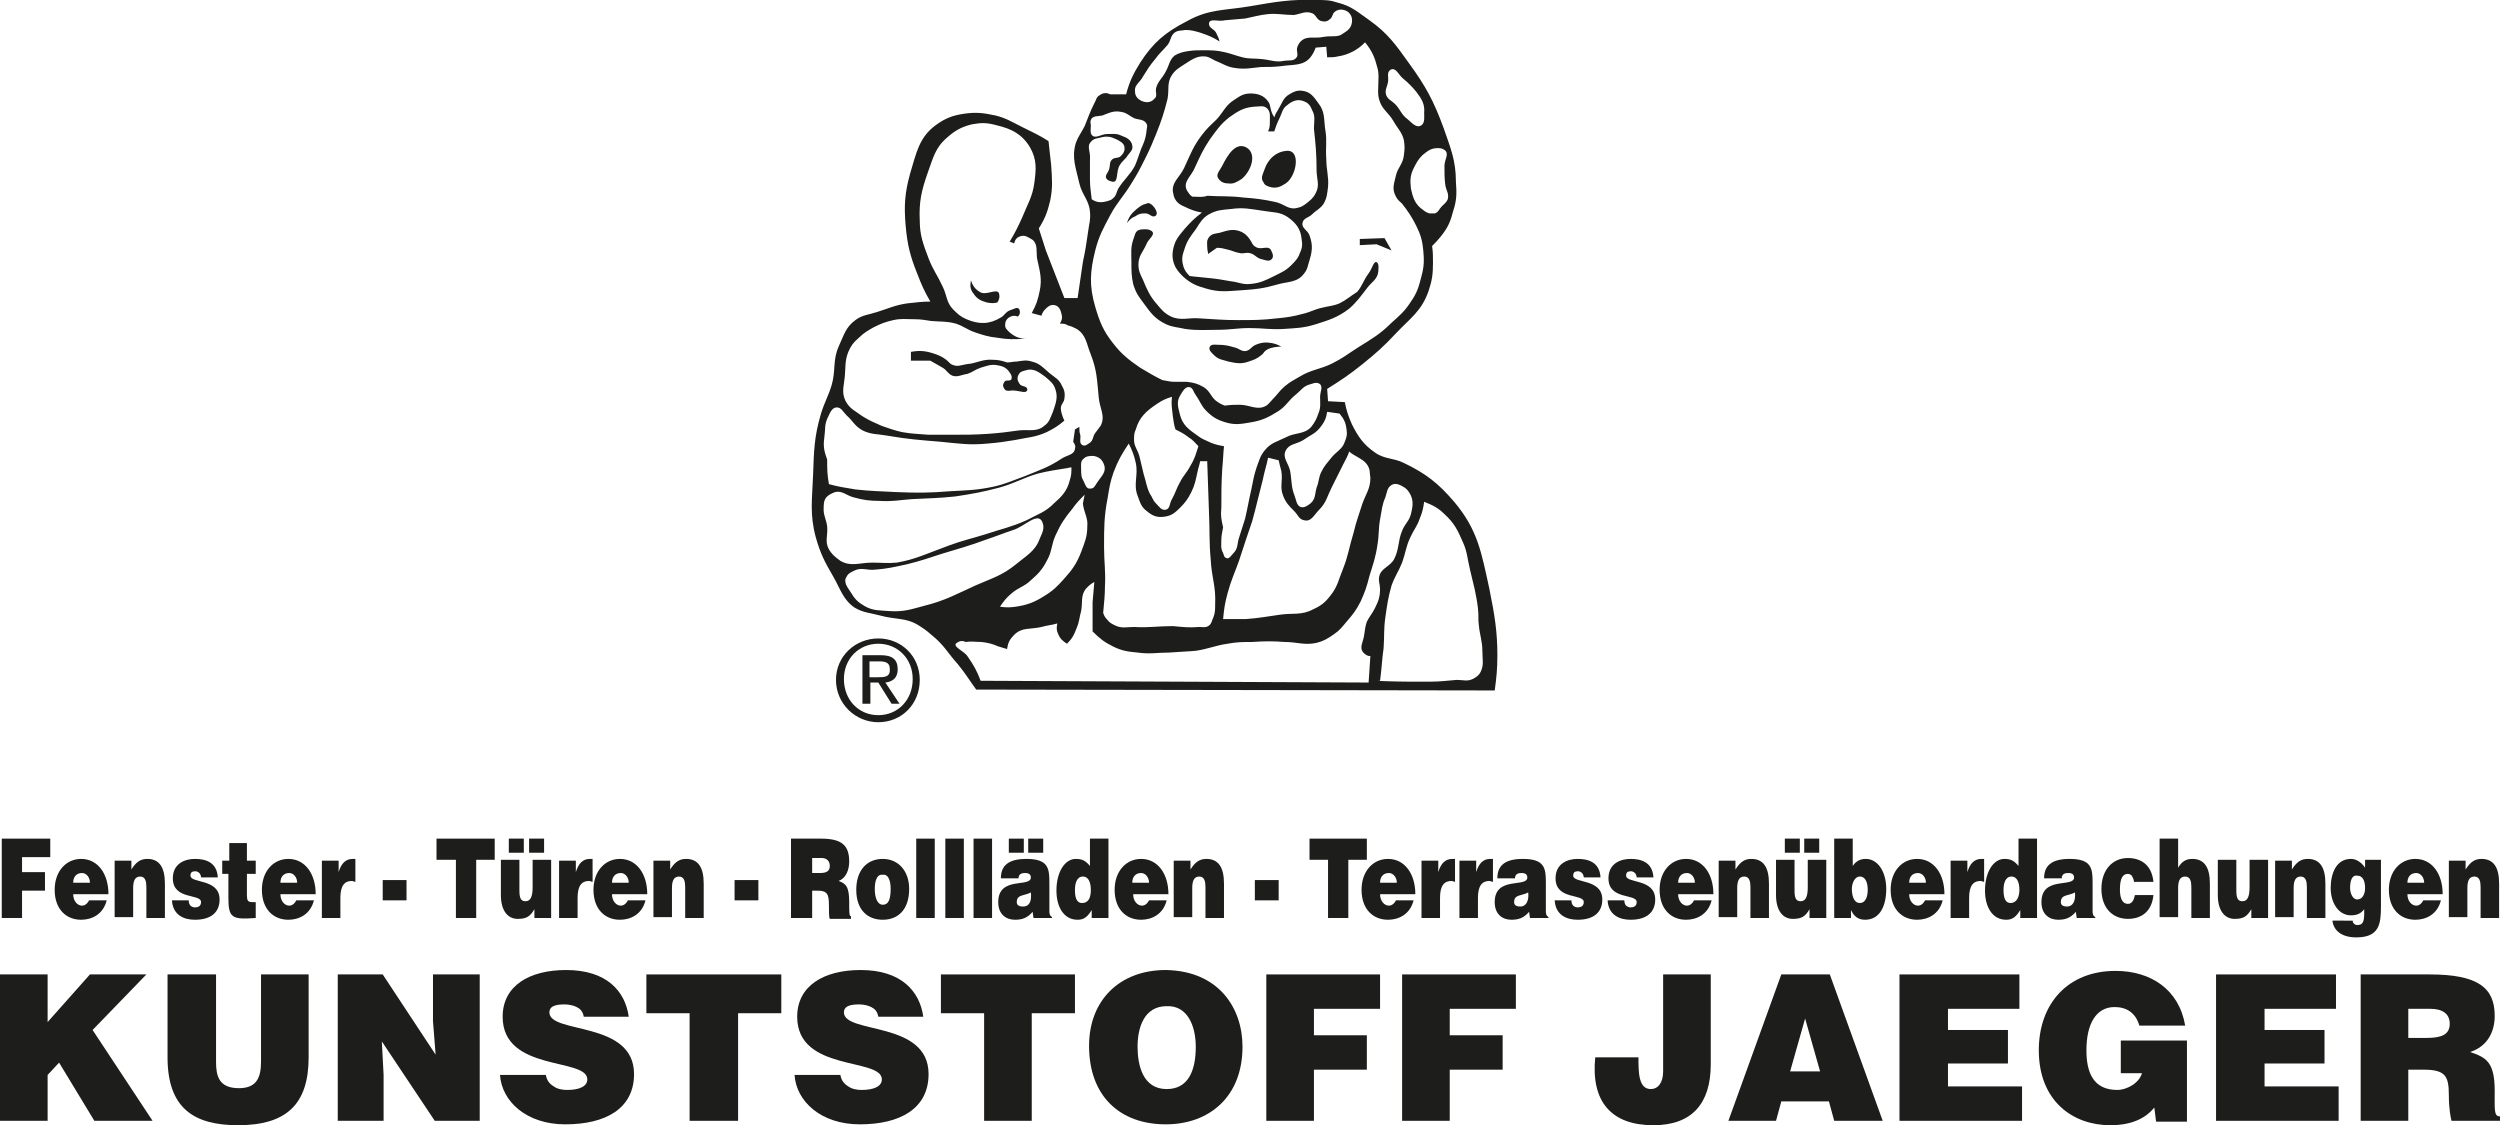<?xml version="1.0" encoding="utf-8"?>
<!-- Generator: Adobe Illustrator 27.4.1, SVG Export Plug-In . SVG Version: 6.00 Build 0)  -->
<svg version="1.1" id="Ebene_1" xmlns="http://www.w3.org/2000/svg" xmlns:xlink="http://www.w3.org/1999/xlink" x="0px" y="0px"
	 viewBox="0 0 283.5 127.6" style="enable-background:new 0 0 283.5 127.6;" xml:space="preserve">
<style type="text/css">
	.st0{fill:#1D1D1B;}
	.st1{fill-rule:evenodd;clip-rule:evenodd;fill:#1D1D1B;}
</style>
<g>
	<g>
		<g>
			<polygon class="st0" points="0.2,104.1 0.2,95.1 5.7,95.1 5.7,97.2 2.5,97.2 2.5,98.9 5.1,98.9 5.1,101 2.5,101 2.5,104.1 			"/>
			<path class="st0" d="M8.3,101.4c0,0.8,0.5,1.3,1,1.3c0.3,0,0.6-0.2,0.8-0.6h2c-0.4,1.6-1.7,2.2-2.9,2.2c-1.7,0-3-1.2-3-3.4
				c0-2.1,1.3-3.5,3-3.5c1.9,0,3.1,1.7,3.1,4H8.3z M10.2,100.1c0-0.6-0.4-1.1-0.9-1.1c-0.6,0-1,0.4-1,1.1H10.2z"/>
			<path class="st0" d="M13,97.6h1.9v1c0.5-0.8,1-1.2,1.8-1.2c1.4,0,2,1,2,2.8v3.9h-2.1v-3.5c0-0.6-0.1-1.2-0.7-1.2
				c-0.6,0-0.8,0.5-0.8,1.3v3.3H13V97.6z"/>
			<path class="st0" d="M21.4,102.1c0,0.3,0.1,0.5,0.2,0.6c0.1,0.1,0.3,0.2,0.5,0.2c0.3,0,0.7-0.1,0.7-0.6c0-1-3.2-0.2-3.2-2.7
				c0-1.7,1.4-2.2,2.5-2.2c1.1,0,2.5,0.3,2.6,2.1h-1.9c0-0.2-0.1-0.4-0.2-0.5c-0.1-0.1-0.3-0.2-0.4-0.2c-0.4,0-0.6,0.1-0.6,0.5
				c0,0.9,3.3,0.3,3.3,2.7c0,1.4-0.9,2.3-2.8,2.3c-1.2,0-2.5-0.5-2.6-2.2H21.4z"/>
			<path class="st0" d="M29,104.1c-2.7,0.2-3.1,0-3.1-2.3v-2.7h-0.7v-1.5H26v-2h2v2h1v1.5h-1v2.4c0,0.6,0.1,0.8,0.6,0.8H29V104.1z"
				/>
			<path class="st0" d="M31.8,101.4c0,0.8,0.5,1.3,1,1.3c0.3,0,0.6-0.2,0.8-0.6h2c-0.4,1.6-1.7,2.2-2.9,2.2c-1.7,0-3-1.2-3-3.4
				c0-2.1,1.3-3.5,3-3.5c1.9,0,3.1,1.7,3.1,4H31.8z M33.7,100.1c0-0.6-0.4-1.1-0.9-1.1c-0.6,0-1,0.4-1,1.1H33.7z"/>
			<path class="st0" d="M36.5,97.6h1.9v1.3h0c0.3-1,0.8-1.5,1.6-1.5c0.1,0,0.2,0,0.3,0v2.6c-0.1,0-0.3-0.1-0.4-0.1
				c-0.8,0-1.3,0.5-1.3,1.9v2.3h-2.1V97.6z"/>
			<rect x="43.4" y="99.8" class="st0" width="2.7" height="2.3"/>
			<polygon class="st0" points="49.5,95.1 56.1,95.1 56.1,97.5 54,97.5 54,104.1 51.7,104.1 51.7,97.5 49.5,97.5 			"/>
			<path class="st0" d="M62.5,104.1h-1.9v-1c-0.5,0.9-1,1.1-1.9,1.1c-1.1,0-1.9-0.9-1.9-2.7v-4h2.1v3.5c0,0.9,0.2,1.2,0.7,1.2
				c0.6,0,0.8-0.6,0.8-1.6v-3.1h2.1V104.1z M57.7,95.1h1.7v1.6h-1.7V95.1z M60,95.1h1.7v1.6H60V95.1z"/>
			<path class="st0" d="M63.4,97.6h1.9v1.3h0c0.3-1,0.8-1.5,1.6-1.5c0.1,0,0.2,0,0.3,0v2.6c-0.1,0-0.3-0.1-0.4-0.1
				c-0.8,0-1.3,0.5-1.3,1.9v2.3h-2.1V97.6z"/>
			<path class="st0" d="M69.4,101.4c0,0.8,0.5,1.3,1,1.3c0.3,0,0.6-0.2,0.8-0.6h2c-0.4,1.6-1.7,2.2-2.9,2.2c-1.7,0-3-1.2-3-3.4
				c0-2.1,1.3-3.5,3-3.5c1.9,0,3.1,1.7,3.1,4H69.4z M71.3,100.1c0-0.6-0.4-1.1-0.9-1.1c-0.6,0-1,0.4-1,1.1H71.3z"/>
			<path class="st0" d="M74.1,97.6H76v1c0.5-0.8,1-1.2,1.8-1.2c1.4,0,2,1,2,2.8v3.9h-2.1v-3.5c0-0.6-0.1-1.2-0.7-1.2
				c-0.6,0-0.8,0.5-0.8,1.3v3.3h-2.1V97.6z"/>
			<rect x="83.3" y="99.8" class="st0" width="2.7" height="2.3"/>
			<path class="st0" d="M92.1,101v3.1h-2.4v-9h3.4c2.4,0,3.2,0.8,3.2,2.6c0,1-0.4,1.9-1.2,2.2c0.8,0.3,1.2,0.6,1.2,2.4
				c0,1.2,0,1.6,0.2,1.6v0.3h-2.4c-0.1-0.2-0.1-0.8-0.1-1.6c0-1.2-0.2-1.6-1.3-1.6H92.1z M92.1,99H93c0.7,0,1.1-0.2,1.1-0.8
				c0-0.6-0.4-0.9-0.9-0.9h-1.1V99z"/>
			<path class="st0" d="M100.1,97.4c1.8,0,3,1.4,3,3.4c0,2.4-1.3,3.5-3,3.5c-1.7,0-3-1.1-3-3.4C97.1,98.7,98.3,97.4,100.1,97.4
				 M99.2,100.8c0,1.2,0.4,1.8,0.9,1.8c0.6,0,0.9-0.5,0.9-1.8c0-1-0.3-1.7-0.9-1.6C99.4,99.1,99.2,100,99.2,100.8"/>
			<rect x="103.9" y="95.1" class="st0" width="2.1" height="9"/>
			<rect x="107.2" y="95.1" class="st0" width="2.1" height="9"/>
			<rect x="110.4" y="95.1" class="st0" width="2.1" height="9"/>
			<path class="st0" d="M117.2,104.1l-0.1-0.7c-0.6,0.7-1.2,0.9-2,0.9c-1,0-1.9-0.6-1.9-2c0-3,3.7-1.6,3.7-2.8
				c0-0.5-0.5-0.5-0.7-0.5c-0.3,0-0.7,0.1-0.7,0.6h-2c0-1.4,0.8-2.2,2.9-2.2c2.5,0,2.6,1.1,2.6,2.7v3.1c0,0.4,0,0.6,0.3,0.8v0.1
				H117.2z M116.9,101.2c-0.7,0.4-1.6,0.2-1.6,1.1c0,0.3,0.2,0.5,0.7,0.5C116.8,102.8,117,102.1,116.9,101.2"/>
			<path class="st0" d="M123.8,104.1v-0.9c-0.5,0.8-0.9,1.1-1.6,1.1c-1.6,0-2.4-1.5-2.4-3.3c0-2.2,1-3.6,2.2-3.6
				c0.7,0,1.1,0.2,1.6,0.8v-3.1h2.1v9H123.8z M123.7,100.9c0-0.7-0.2-1.5-0.9-1.5c-0.7,0-0.9,0.8-0.9,1.5c0,0.7,0.1,1.5,0.8,1.5
				C123.5,102.4,123.7,101.7,123.7,100.9"/>
			<path class="st0" d="M128.5,101.4c0,0.8,0.5,1.3,1,1.3c0.3,0,0.6-0.2,0.8-0.6h2c-0.4,1.6-1.7,2.2-2.9,2.2c-1.7,0-3-1.2-3-3.4
				c0-2.1,1.3-3.5,3-3.5c1.9,0,3.1,1.7,3.1,4H128.5z M130.3,100.1c0-0.6-0.4-1.1-0.9-1.1c-0.6,0-1,0.4-1,1.1H130.3z"/>
			<path class="st0" d="M133.1,97.6h1.9v1c0.5-0.8,1-1.2,1.8-1.2c1.4,0,2,1,2,2.8v3.9h-2.1v-3.5c0-0.6-0.1-1.2-0.7-1.2
				c-0.6,0-0.8,0.5-0.8,1.3v3.3h-2.1V97.6z"/>
			<rect x="142.3" y="99.8" class="st0" width="2.7" height="2.3"/>
			<polygon class="st0" points="148.5,95.1 155,95.1 155,97.5 152.9,97.5 152.9,104.1 150.6,104.1 150.6,97.5 148.5,97.5 			"/>
			<path class="st0" d="M156.5,101.4c0,0.8,0.5,1.3,1,1.3c0.3,0,0.6-0.2,0.8-0.6h2c-0.4,1.6-1.7,2.2-2.9,2.2c-1.7,0-3-1.2-3-3.4
				c0-2.1,1.3-3.5,3-3.5c1.9,0,3.1,1.7,3.1,4H156.5z M158.4,100.1c0-0.6-0.4-1.1-0.9-1.1c-0.6,0-1,0.4-1,1.1H158.4z"/>
			<path class="st0" d="M161.2,97.6h1.9v1.3h0c0.3-1,0.8-1.5,1.6-1.5c0.1,0,0.2,0,0.3,0v2.6c-0.1,0-0.3-0.1-0.4-0.1
				c-0.8,0-1.3,0.5-1.3,1.9v2.3h-2.1V97.6z"/>
			<path class="st0" d="M165.5,97.6h1.9v1.3h0c0.3-1,0.8-1.5,1.6-1.5c0.1,0,0.2,0,0.3,0v2.6c-0.1,0-0.3-0.1-0.4-0.1
				c-0.8,0-1.3,0.5-1.3,1.9v2.3h-2.1V97.6z"/>
			<path class="st0" d="M173.5,104.1l-0.1-0.7c-0.6,0.7-1.2,0.9-2,0.9c-1,0-1.9-0.6-1.9-2c0-3,3.7-1.6,3.7-2.8
				c0-0.5-0.5-0.5-0.7-0.5c-0.3,0-0.7,0.1-0.7,0.6h-2c0-1.4,0.8-2.2,2.9-2.2c2.5,0,2.6,1.1,2.6,2.7v3.1c0,0.4,0,0.6,0.3,0.8v0.1
				H173.5z M173.3,101.2c-0.7,0.4-1.6,0.2-1.6,1.1c0,0.3,0.2,0.5,0.7,0.5C173.1,102.8,173.4,102.1,173.3,101.2"/>
			<path class="st0" d="M178.2,102.1c0,0.3,0.1,0.5,0.2,0.6c0.1,0.1,0.3,0.2,0.5,0.2c0.3,0,0.7-0.1,0.7-0.6c0-1-3.2-0.2-3.2-2.7
				c0-1.7,1.4-2.2,2.5-2.2c1.1,0,2.5,0.3,2.6,2.1h-1.9c0-0.2-0.1-0.4-0.2-0.5c-0.1-0.1-0.3-0.2-0.4-0.2c-0.4,0-0.6,0.1-0.6,0.5
				c0,0.9,3.3,0.3,3.3,2.7c0,1.4-0.9,2.3-2.8,2.3c-1.2,0-2.5-0.5-2.6-2.2H178.2z"/>
			<path class="st0" d="M184.2,102.1c0,0.3,0.1,0.5,0.2,0.6c0.1,0.1,0.3,0.2,0.5,0.2c0.3,0,0.7-0.1,0.7-0.6c0-1-3.2-0.2-3.2-2.7
				c0-1.7,1.4-2.2,2.5-2.2c1.1,0,2.5,0.3,2.6,2.1h-1.9c0-0.2-0.1-0.4-0.2-0.5c-0.1-0.1-0.3-0.2-0.4-0.2c-0.4,0-0.6,0.1-0.6,0.5
				c0,0.9,3.3,0.3,3.3,2.7c0,1.4-0.9,2.3-2.8,2.3c-1.2,0-2.5-0.5-2.6-2.2H184.2z"/>
			<path class="st0" d="M190.3,101.4c0,0.8,0.5,1.3,1,1.3c0.3,0,0.6-0.2,0.8-0.6h2c-0.4,1.6-1.7,2.2-2.9,2.2c-1.7,0-3-1.2-3-3.4
				c0-2.1,1.3-3.5,3-3.5c1.9,0,3.1,1.7,3.1,4H190.3z M192.2,100.1c0-0.6-0.4-1.1-0.9-1.1c-0.6,0-1,0.4-1,1.1H192.2z"/>
			<path class="st0" d="M194.9,97.6h1.9v1c0.5-0.8,1-1.2,1.8-1.2c1.4,0,2,1,2,2.8v3.9h-2.1v-3.5c0-0.6-0.1-1.2-0.7-1.2
				c-0.6,0-0.8,0.5-0.8,1.3v3.3h-2.1V97.6z"/>
			<path class="st0" d="M207.1,104.1h-1.9v-1c-0.5,0.9-1,1.1-1.9,1.1c-1.1,0-1.9-0.9-1.9-2.7v-4h2.1v3.5c0,0.9,0.2,1.2,0.7,1.2
				c0.6,0,0.8-0.6,0.8-1.6v-3.1h2.1V104.1z M202.4,95.1h1.7v1.6h-1.7V95.1z M204.6,95.1h1.7v1.6h-1.7V95.1z"/>
			<path class="st0" d="M210.1,98.2c0.4-0.6,0.9-0.8,1.5-0.8c1.3,0,2.3,1.4,2.3,3.4c0,1.9-0.7,3.5-2.4,3.5c-0.9,0-1.3-0.5-1.6-1.1h0
				v0.9H208v-9h2.1V98.2z M211.8,100.9c0-0.7-0.2-1.5-0.9-1.5c-0.6,0-0.9,0.8-0.9,1.4c0,0.7,0.2,1.6,0.9,1.6
				C211.6,102.4,211.8,101.6,211.8,100.9"/>
			<path class="st0" d="M216.5,101.4c0,0.8,0.5,1.3,1,1.3c0.3,0,0.6-0.2,0.8-0.6h2c-0.4,1.6-1.7,2.2-2.9,2.2c-1.7,0-3-1.2-3-3.4
				c0-2.1,1.3-3.5,3-3.5c1.9,0,3.1,1.7,3.1,4H216.5z M218.4,100.1c0-0.6-0.4-1.1-0.9-1.1c-0.6,0-1,0.4-1,1.1H218.4z"/>
			<path class="st0" d="M221.2,97.6h1.9v1.3h0c0.3-1,0.8-1.5,1.6-1.5c0.1,0,0.2,0,0.3,0v2.6c-0.1,0-0.3-0.1-0.4-0.1
				c-0.8,0-1.3,0.5-1.3,1.9v2.3h-2.1V97.6z"/>
			<path class="st0" d="M229.1,104.1v-0.9c-0.5,0.8-0.9,1.1-1.6,1.1c-1.6,0-2.4-1.5-2.4-3.3c0-2.2,1-3.6,2.2-3.6
				c0.7,0,1.1,0.2,1.6,0.8v-3.1h2.1v9H229.1z M229,100.9c0-0.7-0.2-1.5-0.9-1.5c-0.7,0-0.9,0.8-0.9,1.5c0,0.7,0.1,1.5,0.8,1.5
				C228.7,102.4,229,101.7,229,100.9"/>
			<path class="st0" d="M235.5,104.1l-0.1-0.7c-0.6,0.7-1.2,0.9-2,0.9c-1,0-1.9-0.6-1.9-2c0-3,3.7-1.6,3.7-2.8
				c0-0.5-0.5-0.5-0.7-0.5c-0.3,0-0.7,0.1-0.7,0.6h-2c0-1.4,0.8-2.2,2.9-2.2c2.5,0,2.6,1.1,2.6,2.7v3.1c0,0.4,0,0.6,0.3,0.8v0.1
				H235.5z M235.3,101.2c-0.7,0.4-1.6,0.2-1.6,1.1c0,0.3,0.2,0.5,0.7,0.5C235.1,102.8,235.4,102.1,235.3,101.2"/>
			<path class="st0" d="M242,100.1c0-0.3-0.1-0.5-0.2-0.7c-0.1-0.2-0.3-0.3-0.5-0.3c-0.8,0-0.9,1-0.9,1.8c0,1,0.3,1.6,0.9,1.6
				c0.5,0,0.7-0.5,0.8-1h2.1c-0.2,2-1.5,2.7-2.9,2.7c-1.7,0-3-1.2-3-3.4c0-2.2,1.3-3.5,3-3.5c1.4,0,2.7,0.7,2.9,2.7H242z"/>
			<path class="st0" d="M244.9,95.1h2.1v3.3c0.4-0.7,0.9-1,1.6-1c1.4,0,2,1,2,2.8v3.9h-2.1v-3.5c0-0.6-0.1-1.2-0.7-1.2
				c-0.6,0-0.8,0.5-0.8,1.3v3.3h-2.1V95.1z"/>
			<path class="st0" d="M257.2,104.1h-1.9v-1c-0.5,0.9-1,1.1-1.9,1.1c-1.1,0-1.9-0.9-1.9-2.7v-4h2.1v3.5c0,0.9,0.2,1.2,0.7,1.2
				c0.6,0,0.8-0.6,0.8-1.6v-3.1h2.1V104.1z"/>
			<path class="st0" d="M258,97.6h1.9v1c0.5-0.8,1-1.2,1.8-1.2c1.4,0,2,1,2,2.8v3.9h-2.1v-3.5c0-0.6-0.1-1.2-0.7-1.2
				c-0.6,0-0.8,0.5-0.8,1.3v3.3H258V97.6z"/>
			<path class="st0" d="M266.8,104.4c0,0.1,0,0.2,0.1,0.3c0.1,0.1,0.2,0.2,0.4,0.2c0.6,0,0.8-0.3,0.8-1.3v-0.5
				c-0.3,0.4-0.7,0.7-1.5,0.7c-1.4,0-2.3-1.4-2.3-3.1c0-1.6,0.6-3.3,2.3-3.3c0.6,0,1.2,0.4,1.6,1v-0.9h1.8v5.3c0,2-0.2,3.5-2.8,3.5
				c-1.8,0-2.6-0.9-2.7-1.9H266.8z M266.5,100.7c0,0.6,0.3,1.3,0.8,1.3c0.6,0,0.9-0.6,0.9-1.3c0-0.7-0.2-1.4-0.9-1.4
				C266.7,99.2,266.5,99.9,266.5,100.7"/>
			<path class="st0" d="M273,101.4c0,0.8,0.5,1.3,1,1.3c0.3,0,0.6-0.2,0.8-0.6h2c-0.4,1.6-1.7,2.2-2.9,2.2c-1.7,0-3-1.2-3-3.4
				c0-2.1,1.3-3.5,3-3.5c1.9,0,3.1,1.7,3.1,4H273z M274.9,100.1c0-0.6-0.4-1.1-0.9-1.1c-0.6,0-1,0.4-1,1.1H274.9z"/>
			<path class="st0" d="M277.7,97.6h1.9v1c0.5-0.8,1-1.2,1.8-1.2c1.4,0,2,1,2,2.8v3.9h-2.1v-3.5c0-0.6-0.1-1.2-0.7-1.2
				c-0.6,0-0.8,0.5-0.8,1.3v3.3h-2.1V97.6z"/>
			<polygon class="st0" points="0,110.5 5.4,110.5 5.4,115.9 10.2,110.5 16.6,110.5 10.5,116.8 17.3,127.1 10.7,127.1 6.7,120.5 
				5.4,121.9 5.4,127.1 0,127.1 			"/>
			<path class="st0" d="M19.1,110.5h5.4v9.9c0,1.6,0.3,3,2.6,3c2,0,2.5-1.2,2.5-3v-9.9h5.4v9.4c0,5.3-2.5,7.7-8,7.7
				c-5.1,0-8-2-8-7.7V110.5z"/>
			<polygon class="st0" points="49.4,119.6 49.1,115.8 49.1,110.5 54.4,110.5 54.4,127.1 49.3,127.1 43.3,118.1 43.5,121.9 
				43.5,127.1 38.3,127.1 38.3,110.5 43.4,110.5 			"/>
			<path class="st0" d="M66.2,115.3c-0.1-0.6-0.4-0.9-0.8-1.1c-0.4-0.2-0.9-0.3-1.4-0.3c-1.2,0-1.7,0.3-1.7,0.9c0,2.5,9.6,0.9,9.6,7
				c0,3.9-3.2,5.7-7.8,5.7c-4.4,0-7.2-2.6-7.4-5.6h5.2c0.1,0.6,0.4,1,0.9,1.3c0.4,0.3,1,0.4,1.5,0.4c1.4,0,2.3-0.4,2.3-1.2
				c0-2.5-9.6-0.8-9.6-7.1c0-3.5,3-5.3,7.2-5.3c4.6,0,6.7,2.4,7.1,5.3H66.2z"/>
			<polygon class="st0" points="73.3,110.5 88.6,110.5 88.6,114.9 83.7,114.9 83.7,127.1 78.2,127.1 78.2,114.9 73.3,114.9 			"/>
			<path class="st0" d="M99.6,115.3c-0.1-0.6-0.4-0.9-0.8-1.1c-0.4-0.2-0.9-0.3-1.4-0.3c-1.2,0-1.7,0.3-1.7,0.9c0,2.5,9.6,0.9,9.6,7
				c0,3.9-3.2,5.7-7.8,5.7c-4.4,0-7.2-2.6-7.4-5.6h5.2c0.1,0.6,0.4,1,0.9,1.3c0.4,0.3,1,0.4,1.5,0.4c1.4,0,2.3-0.4,2.3-1.2
				c0-2.5-9.6-0.8-9.6-7.1c0-3.5,3-5.3,7.2-5.3c4.6,0,6.7,2.4,7.1,5.3H99.6z"/>
			<polygon class="st0" points="106.7,110.5 121.9,110.5 121.9,114.9 117,114.9 117,127.1 111.6,127.1 111.6,114.9 106.7,114.9 			
				"/>
			<path class="st0" d="M140.9,118.7c0,5.7-3.8,8.8-8.7,8.8c-5.2,0-8.7-3.2-8.7-8.9c0-5.2,3.5-8.6,8.7-8.6
				C138.2,110.1,140.9,114.3,140.9,118.7 M129,118.7c0,2.1,0.6,4.8,3.3,4.8c2.4,0,3.3-2,3.3-4.8c0-2.3-0.9-4.7-3.3-4.6
				C129.7,114.1,129,116.6,129,118.7"/>
			<polygon class="st0" points="143.6,127.1 143.6,110.5 156.5,110.5 156.5,114.4 149,114.4 149,117.4 155,117.4 155,121.3 
				149,121.3 149,127.1 			"/>
			<polygon class="st0" points="159,127.1 159,110.5 171.9,110.5 171.9,114.4 164.4,114.4 164.4,117.4 170.4,117.4 170.4,121.3 
				164.4,121.3 164.4,127.1 			"/>
			<path class="st0" d="M185.8,119.9c0,1.7,0,3.6,1.4,3.6c0.8,0,1.4-0.7,1.4-2v-11h5.4v10.2c0,4.4-2.1,6.9-6.5,6.9
				c-4.8,0-7.1-2.7-6.6-7.7H185.8z"/>
			<path class="st0" d="M196,127.1l6-16.6h5.5l6,16.6H208l-0.6-2.2h-5.4l-0.6,2.2H196z M204.7,115.5l-1.7,6h3.4L204.7,115.5z"/>
			<polygon class="st0" points="215.4,127.1 215.4,110.5 229,110.5 229,114.4 220.9,114.4 220.9,116.8 227.7,116.8 227.7,120.6 
				220.9,120.6 220.9,123.2 229.3,123.2 229.3,127.1 			"/>
			<path class="st0" d="M248,127.2h-3.5l-0.2-1.6c-0.9,1.1-2.4,2-5,2c-4.2,0-8.1-2.7-8.1-8.5c0-5.3,3.3-9,8.7-9c4,0,7.2,2.1,7.9,6.2
				h-5.2c-0.4-1.4-1.4-2.1-2.8-2.1c-2.1,0-3.2,1.9-3.2,4.9c0,2.4,0.7,4.5,3.5,4.5c1.1,0,2.5-0.8,2.8-1.9h-2.4V118h7.5V127.2z"/>
			<polygon class="st0" points="251.3,127.1 251.3,110.5 264.9,110.5 264.9,114.4 256.8,114.4 256.8,116.8 263.6,116.8 263.6,120.6 
				256.8,120.6 256.8,123.2 265.2,123.2 265.2,127.1 			"/>
			<path class="st0" d="M273.1,121.3v5.8h-5.4v-16.6h7.8c5.5,0,7.4,1.5,7.4,4.7c0,1.9-0.9,3.5-2.8,4.1c1.8,0.6,2.8,1.1,2.8,4.4
				c0,2.2-0.1,2.9,0.6,2.9v0.5h-5.5c-0.1-0.4-0.3-1.4-0.3-2.9c0-2.2-0.4-2.9-2.9-2.9H273.1z M273.1,117.7h2.1c1.7,0,2.6-0.4,2.6-1.6
				c0-1.2-0.9-1.7-2.2-1.7h-2.5V117.7z"/>
			<rect x="114.4" y="95.1" class="st0" width="1.7" height="1.6"/>
			<rect x="116.6" y="95.1" class="st0" width="1.7" height="1.6"/>
		</g>
	</g>
	<g>
		<path class="st1" d="M101.8,75.9c0-1.1-0.6-1.6-1.9-1.6h-2.1v5.5h0.9v-2.4h0.9l1.5,2.4h0.9l-1.6-2.4
			C101.2,77.3,101.8,76.9,101.8,75.9z M99.5,76.8h-0.9V75h1.1c0.6,0,1.2,0.1,1.2,0.8C101,76.8,100.3,76.8,99.5,76.8z"/>
		<path class="st1" d="M99.6,72.4c-2.6,0-4.8,2-4.8,4.7c0,2.7,2.2,4.8,4.8,4.8c2.6,0,4.7-2,4.7-4.8C104.3,74.4,102.2,72.4,99.6,72.4
			z M99.6,81.1c-2.2,0-3.9-1.7-3.9-4.1c0-2.3,1.7-4,3.9-4c2.2,0,3.9,1.7,3.9,4C103.5,79.4,101.8,81.1,99.6,81.1z"/>
		<path class="st1" d="M168.9,66.8c-0.9-4.1-1.3-6.7-4-9.9c-1.8-2.1-3.2-3.2-5.7-4.4c-1.2-0.6-2.2-0.4-3.3-1.2
			c-1.3-0.9-1.9-1.8-2.6-3.2c-0.4-0.9-0.6-1.5-0.8-2.5l-1.9-0.1l-0.1-1.4c1.6-1,2.5-1.6,4-2.8c1.6-1.3,2.4-2,3.8-3.5
			c1.6-1.7,2.9-2.5,3.7-4.8c0.4-1.2,0.5-1.9,0.5-3.2c0-0.8,0-1.2-0.1-1.9c0.4-0.4,0.6-0.6,1-1.1c0.8-1,1.1-1.7,1.4-2.9
			c0.4-1.2,0.4-2,0.3-3.3c0-2.4-0.6-3.8-1.4-6.1c-1.1-3-2-4.7-3.9-7.3c-1.5-2.1-2.4-3.4-4.5-4.9c-1.3-0.9-2-1.6-3.6-2
			C150.8,0,150.3,0,149.3,0c-2.9-0.1-4.6,0.2-7.5,0.7c-2.9,0.5-4.7,0.3-7.2,1.7c-2.5,1.3-3.8,2.4-5.3,4.7c-0.8,1.3-1.2,2.1-1.6,3.6
			l-1.8,0c-0.4-0.2-0.8-0.2-1.2,0.1c-0.4,0.2-0.4,0.6-0.6,0.9c-0.5,1-0.7,1.6-1.1,2.6c-0.4,0.8-0.7,1.1-1,1.9
			c-0.5,1.7,0,2.8,0.4,4.6c0.3,1.3,1.1,1.9,1.2,3.2c0.1,0.9-0.1,1.4-0.2,2.2c-0.2,1.4-0.3,2.1-0.6,3.5l-0.6,4.1l-1.5,0l-2.1-5.4
			l-0.8-2.5c0.7-1.1,1-1.9,1.3-3.2c0.3-1.5,0.2-2.4,0.1-4c-0.1-1-0.2-1.6-0.3-2.7c-1.1-0.7-1.8-1-3-1.6c-1.2-0.6-1.8-1-3-1.3
			c-1.4-0.3-2.2-0.4-3.6-0.2c-1.3,0.2-2.1,0.5-3.2,1.3c-1.9,1.4-2.2,3.2-2.9,5.5c-0.6,2.2-0.7,3.6-0.5,5.9c0.2,2.2,0.5,3.4,1.3,5.4
			c0.5,1.3,0.8,2,1.5,3.2c-1,0-1.6,0.1-2.6,0.2c-1.4,0.2-2.2,0.6-3.5,1c-0.9,0.3-1.6,0.3-2.4,0.9c-1.1,0.8-1.3,1.7-1.9,3
			c-0.7,1.6-0.3,2.7-0.8,4.4c-0.4,1.3-0.8,1.9-1.2,3.2c-0.8,2.7-0.8,4.3-0.9,7c-0.1,2.7-0.4,4.4,0.3,7c0.5,1.8,1,2.8,2,4.5
			c0.8,1.4,1.1,2.6,2.4,3.5c1,0.6,1.8,0.6,2.9,0.9c1.8,0.5,3,0.2,4.5,1.2c0.8,0.5,1.1,0.8,1.8,1.4c1.1,1,1.5,1.8,2.5,2.9
			c0.9,1.1,1.3,1.8,2.1,2.9l58.8,0.1c0.2-1.5,0.3-2.4,0.3-4C169.8,71.6,169.5,69.8,168.9,66.8z M153.9,51.8c0.5,0.3,0.9,0.5,1.2,1
			c0.3,0.5,0.2,0.8,0.3,1.4c0,1.2-0.5,1.8-0.9,2.9c-0.4,1.3-0.7,2-1,3.3c-0.5,1.6-0.6,2.6-1.2,4.1c-0.5,1.2-0.6,2-1.4,3
			c-0.6,0.8-1.1,1.2-2,1.6c-1.3,0.7-2.3,0.4-3.7,0.6c-1.5,0.2-2.4,0.4-3.9,0.5c-1,0-1.6,0-2.6,0c0.1-1.1,0.2-1.8,0.5-2.9
			c0.4-1.5,0.8-2.3,1.3-3.7c0.6-1.8,0.9-2.8,1.5-4.5c0.5-1.8,0.7-2.8,1.2-4.7c0.2-1,0.4-1.5,0.6-2.5l1.2,0.3
			c0.1,0.5,0.2,0.8,0.3,1.2c0.2,1.1-0.2,1.8,0.2,2.8c0.3,0.8,0.7,1.2,1.3,1.8c0.4,0.4,0.5,0.9,1.1,1c0.8,0.2,1.1-0.6,1.7-1.2
			c0.8-0.8,0.9-1.5,1.4-2.5c0.5-1,0.8-1.6,1.3-2.6c0.3-0.6,0.5-0.9,0.7-1.5C153.3,51.5,153.6,51.6,153.9,51.8z M138.5,57.6
			c0-1.7,0-2.7,0.1-4.4c0.1-1,0.1-1.6,0.2-2.6c-0.6-0.1-1-0.2-1.5-0.4c-0.6-0.3-1-0.4-1.5-0.8c-1-0.7-1.7-1.2-2-2.4
			c-0.2-0.8-0.4-1.4,0-2.1c0.3-0.5,0.6-1.1,1.1-1c0.4,0.1,0.4,0.5,0.7,0.9c0.5,0.7,0.6,1.2,1.2,1.8c0.7,0.7,1.2,1,2.2,1.3
			c1,0.3,1.7,0.2,2.8,0c1.3-0.2,2.1-0.6,3.2-1.3c0.9-0.6,1.1-1.2,2-1.9c0.6-0.5,0.8-0.9,1.5-1.1c0.4-0.1,0.7-0.3,1.1-0.1
			c0.5,0.3,0.1,0.9,0.1,1.5c0,0.8,0.1,1.2-0.2,1.9c-0.2,0.6-0.4,1-0.8,1.5c-0.8,0.9-1.8,0.6-2.9,1.2c-1,0.5-1.7,0.6-2.4,1.5
			c-0.5,0.6-0.6,1.1-0.9,1.9c-0.3,0.9-0.4,1.5-0.6,2.5c-0.3,1.3-0.4,2-0.7,3.3c-0.3,0.9-0.4,1.3-0.7,2.2c-0.2,0.6-0.1,1.2-0.6,1.7
			c-0.3,0.3-0.5,0.7-0.8,0.6c-0.3-0.1-0.3-0.3-0.4-0.6c-0.3-0.5-0.2-0.9-0.2-1.5c0-0.5,0.1-0.8,0.2-1.4
			C138.5,58.9,138.4,58.5,138.5,57.6z M123.3,59.7c0,1.2-0.3,1.8-0.7,2.9c-0.5,1.3-1,2-1.9,3c-0.8,0.9-1.3,1.4-2.3,2
			c-1.1,0.7-1.9,1-3.2,1.2c-0.7,0.1-1.1,0.1-1.8,0c0.4-0.6,0.7-1,1.3-1.5c0.8-0.7,1.5-0.8,2.2-1.5c0.8-0.7,1.3-1.2,1.8-2.2
			c0.6-1,0.5-1.8,1-2.9c0.6-1.3,1-1.9,1.9-3c0.5-0.7,0.8-1,1.4-1.6c-0.1,0.4-0.1,0.6-0.2,1C122.9,58.1,123.4,58.7,123.3,59.7z
			 M122.9,54.6c-0.3-0.5-0.3-0.8-0.3-1.4c0-0.5-0.1-0.9,0.3-1.2c0.3-0.3,0.7-0.3,1.1-0.3c0.6,0.1,1,0.4,1.2,1
			c0.3,0.8-0.3,1.3-0.7,1.9c-0.3,0.4-0.4,0.8-0.8,0.8C123.2,55.5,123.1,55,122.9,54.6z M125.2,62c0-2.2,0-3.4,0.4-5.5
			c0.2-1.2,0.3-1.9,0.7-3c0.5-1.3,0.9-2,1.7-3.2c0.4,0.8,0.6,1.3,0.8,2.2c0.3,1.4-0.3,2.4,0.2,3.7c0.3,0.8,0.4,1.3,1.1,1.8
			c0.6,0.5,1.1,0.7,1.9,0.6c0.8-0.1,1.2-0.4,1.8-1c0.6-0.6,0.9-1,1.3-1.8c0.4-0.8,0.5-1.4,0.7-2.3c0.1-0.5,0.2-0.7,0.3-1.2l0.8,0
			c0.1,2.3,0.1,3.5,0.2,5.8c0.1,2.1,0,3.3,0.2,5.4c0.1,2,0.6,3,0.5,5c0,0.6,0,1-0.2,1.5c-0.2,0.4-0.2,0.8-0.6,1
			c-0.3,0.2-0.6,0.1-1,0.1c-1.2,0.1-1.9,0-3-0.1c-1.7,0-2.7,0.2-4.4,0.1c-0.9,0-1.4,0.2-2.2-0.2c-0.4-0.2-0.6-0.3-0.9-0.7
			c-0.2-0.2-0.3-0.4-0.4-0.7c0.1-1.2,0.2-1.9,0.2-3C125.4,64.8,125.2,63.8,125.2,62z M133,47.2c0.1,0.6,0.1,0.9,0.3,1.5
			c0.6,0.3,1,0.5,1.5,0.9c0.5,0.3,0.7,0.6,1.1,1c-0.3,0.9-0.4,1.4-0.9,2.2c-0.4,0.8-0.8,1.1-1.2,1.9c-0.4,0.7-0.5,1.2-0.9,1.9
			c-0.3,0.5-0.2,1.1-0.7,1.2c-0.5,0.1-0.7-0.3-1.1-0.7c-0.4-0.4-0.4-0.7-0.7-1.1c-0.4-0.8-0.4-1.3-0.7-2.2c-0.2-0.8-0.3-1.3-0.5-2.1
			c-0.2-0.7-0.6-1.1-0.6-1.8c0-0.5,0-0.8,0.2-1.2c0.4-1.4,1.2-2.1,2.4-2.9c0.6-0.4,1-0.6,1.7-0.8C132.8,45.8,132.9,46.3,133,47.2z
			 M150.5,46.7l1.4,0.2c0.5,0.6,0.7,1,0.8,1.8c0.1,0.6,0,0.9-0.2,1.4c-0.3,0.9-1,1.1-1.6,1.9c-0.4,0.5-0.7,0.8-1,1.4
			c-0.4,0.7-0.3,1.2-0.6,1.9c-0.2,0.7-0.1,1.3-0.7,1.8c-0.4,0.3-0.7,0.5-1.1,0.4c-0.5-0.2-0.5-0.8-0.7-1.3c-0.4-1-0.3-1.7-0.5-2.8
			c-0.2-0.9-0.9-1.5-0.5-2.3c0.4-0.8,1.2-0.7,2-1.2c0.7-0.5,1.3-0.7,1.8-1.3C150.2,47.9,150.4,47.4,150.5,46.7z M163.8,17
			c0.6,0.4,0,1.1,0,1.8c0,0.9,0,1.4,0.1,2.2c0.1,0.6,0.4,0.9,0.3,1.5c-0.1,0.4-0.4,0.6-0.7,0.9c-0.3,0.3-0.4,0.7-0.8,0.8
			c-0.2,0-0.4,0-0.6,0c-0.4-0.1-0.6-0.3-1-0.6c-0.7-0.6-0.9-1.3-1.1-2.2c-0.1-0.9-0.1-1.5,0.3-2.3c0.3-0.6,0.5-1,1-1.5
			c0.6-0.5,1-0.8,1.7-0.8C163.3,16.8,163.5,16.8,163.8,17z M157.4,9.3c0.1-0.5-0.2-1.1,0.3-1.4c0.6-0.3,0.9,0.6,1.4,1
			c0.6,0.5,1,0.9,1.5,1.5c0.6,0.8,1,1.4,0.9,2.4c0,0.5,0.1,1.1-0.3,1.4c-0.6,0.4-1.1-0.3-1.6-0.7c-0.7-0.5-0.8-1.1-1.4-1.7
			c-0.4-0.4-0.8-0.5-1-1C157,10.2,157.3,9.9,157.4,9.3z M156.2,7.7c0.2,0.7,0.1,1.2,0.1,1.9c0,0.6-0.1,1,0.1,1.7
			c0.3,1.1,1,1.4,1.6,2.4c0.5,0.9,1,1.3,1.2,2.2c0.1,0.6,0.1,1,0,1.7c-0.1,1-0.7,1.4-0.9,2.3c-0.2,0.9-0.5,1.5,0,2.4
			c0.2,0.4,0.4,0.5,0.7,0.8c0.7,0.9,1.1,1.5,1.6,2.5c0.5,1,0.7,1.7,0.8,2.8c0.1,1.1,0.1,1.8-0.2,2.9c-0.3,1.2-0.5,1.9-1.2,2.9
			c-0.7,1.1-1.3,1.6-2.2,2.4c-1.3,1.3-2.2,1.8-3.8,2.8c-1.1,0.7-1.7,1.2-2.9,1.8c-1.4,0.7-2.4,0.7-3.7,1.5c-0.7,0.4-1.1,0.6-1.7,1.1
			c-0.6,0.5-0.8,0.9-1.4,1.5c-0.3,0.3-0.4,0.5-0.7,0.7c-1,0.6-1.9-0.1-3-0.1c-0.6,0-1,0-1.7,0.1c-0.3-0.1-0.5-0.2-0.8-0.4
			c-0.8-0.5-0.8-1.2-1.6-1.7c-0.7-0.4-1.1-0.5-1.9-0.6c-0.5,0-0.8,0-1.4,0c-0.5,0-0.8-0.1-1.4-0.2c-1-0.5-1.5-0.8-2.5-1.4
			c-1.3-0.9-2.1-1.5-3.1-2.8c-1.1-1.4-1.5-2.4-2-4.1c-0.7-2.4-0.6-4,0-6.4c0.4-1.6,0.9-2.5,1.7-4c0.8-1.5,1.5-2.1,2.4-3.6
			c0.7-1.1,1-1.7,1.6-2.9c0.5-1,0.8-1.7,1.2-2.7c0.6-1.5,0.9-2.4,1.3-4c0.2-1.1-0.1-1.8,0.5-2.7c0.4-0.6,0.8-0.8,1.4-1.2
			c0.8-0.5,1.4-1,2.4-0.9c0.6,0.1,0.8,0.4,1.4,0.6c0.7,0.3,1.1,0.6,1.9,0.7c1.2,0.2,1.9,0,3-0.1c0.9,0,1.4,0,2.3-0.1
			c1.3-0.2,2.5,0,3.3-1c0.3-0.4,0.4-0.6,0.6-1.1l1.2-0.1l0.1,1.2c0.5,0,0.8,0,1.2-0.1c0.7-0.1,1.2-0.3,1.8-0.6
			c0.5-0.3,0.8-0.5,1.3-1C155.6,5.8,155.9,6.5,156.2,7.7z M129.6,8.7c0.5-0.8,0.8-1.3,1.4-2c0.5-0.7,0.9-1,1.4-1.6
			c0.4-0.5,0.3-1,0.8-1.4c0.4-0.3,0.8-0.2,1.2-0.3c0.7,0,1,0.1,1.7,0.3c0.9,0.3,1.4,0.5,2.2,1c-0.1-0.4-0.2-0.6-0.4-1
			c-0.2-0.4-0.8-0.5-0.8-1c0-0.7,1.1-0.2,1.8-0.4c0.9-0.1,1.4-0.1,2.3-0.2c1-0.2,1.6-0.4,2.6-0.5c1.1-0.1,1.8,0.1,2.9,0.1
			c0.8-0.1,1.3-0.5,2.1-0.2c0.5,0.2,0.5,0.8,1.1,0.9c0.4,0.1,0.7,0,1-0.3c0.2-0.2,0.2-0.5,0.4-0.7c0.4-0.4,1-0.4,1.5-0.1
			c0.4,0.3,0.6,0.7,0.5,1.3c-0.1,0.6-0.5,0.9-1,1.2C151.7,4.3,151,4,150,4.2c-1,0.2-1.8-0.2-2.5,0.5c-0.2,0.2-0.3,0.4-0.4,0.7
			c-0.1,0.4,0.1,0.6,0,1c-0.3,0.6-0.9,0.4-1.5,0.5c-0.9,0.2-1.5-0.1-2.5-0.2c-0.9-0.1-1.4,0-2.2-0.2c-0.8-0.2-1.2-0.4-2.1-0.6
			c-0.9-0.2-1.4-0.2-2.4-0.2c-0.7,0-1,0-1.7,0.1c-0.6,0.1-1,0.2-1.5,0.5c-0.6,0.5-0.6,1.1-1,1.8c-0.4,0.8-0.9,1.1-1.1,1.9
			c-0.1,0.5,0.2,0.9-0.2,1.2c-0.4,0.5-1.1,0.5-1.7,0.1c-0.4-0.3-0.5-0.6-0.5-1.1C128.7,9.6,129.3,9.3,129.6,8.7z M123.7,16.1
			c0.3-0.4,0.7-0.4,1.1-0.5c0.7-0.2,1.2-0.1,1.8,0.2c0.4,0.2,0.8,0.4,0.9,0.8c0.1,0.5-0.1,0.8-0.4,1.1c-0.3,0.3-0.7,0.1-1,0.4
			c-0.3,0.3-0.2,0.6-0.3,1c-0.1,0.5-0.6,0.8-0.3,1.2c0.2,0.2,0.3,0.2,0.6,0.3c0.8,0.2,0.4-1.2,0.9-1.9c0.3-0.5,0.6-0.6,0.9-1.1
			c0.3-0.4,0.6-0.6,0.5-1.1c-0.1-0.6-0.6-0.9-1.2-1.1c-0.6-0.3-1-0.2-1.7-0.2c-0.6,0-1.3,0.6-1.7,0.1c-0.2-0.3-0.1-0.6-0.1-1
			c0-0.3-0.1-0.5,0-0.7c0.2-0.5,0.8-0.4,1.3-0.5c0.8-0.3,1.3-0.6,2.2-0.4c0.6,0.1,0.8,0.4,1.4,0.7c0.5,0.2,1.1,0.1,1.4,0.6
			c0.2,0.3,0,0.6,0,1c-0.1,0.8-0.3,1.2-0.6,1.9c-0.3,0.8-0.4,1.2-0.7,1.9c-0.6,1.1-1.2,1.5-1.9,2.6c-0.2,0.4-0.2,0.8-0.6,1.1
			c-0.2,0.2-0.3,0.2-0.6,0.3c-0.7,0.2-1.2,0.2-1.8-0.2c-0.1-0.9-0.2-1.4-0.2-2.3c0-0.9,0-1.4,0-2.2
			C123.7,17.2,123.2,16.6,123.7,16.1z M93.5,49.4c0.1-0.7,0-1.2,0.3-1.9c0.3-0.6,0.5-1.3,1.1-1.3c0.5,0,0.7,0.5,1.1,0.9
			c0.7,0.6,0.9,1.2,1.8,1.7c1,0.5,1.7,0.4,2.8,0.6c2.3,0.4,3.7,0.5,6.1,0.7c2.1,0.2,3.2,0.4,5.3,0.2c1.2-0.1,1.9-0.2,3.1-0.4
			c1.4-0.3,2.3-0.3,3.6-0.9c0.8-0.4,1.3-0.7,2-1.3c0,0-0.4-0.8-0.4-1.4c0-0.5,0.4-0.7,0.4-1.1c0.1-0.6,0-1-0.3-1.5
			c-0.3-0.7-0.8-0.9-1.4-1.4c-0.7-0.6-1.1-1.1-2-1.3c-0.6-0.2-1-0.1-1.7,0c-0.4,0-0.7,0.1-1.1,0.1c-0.6-0.2-1-0.3-1.6-0.3
			c-1.2-0.1-1.8,0.4-3,0.5c-0.6,0.1-1,0.3-1.5,0.1c-0.4-0.1-0.5-0.4-0.8-0.6c-0.4-0.3-0.6-0.4-1.1-0.6c-1.1-0.4-1.8-0.5-2.9-0.3l0,1
			l2.2,0c0.5,0.3,0.9,0.5,1.4,0.8c0.5,0.3,0.6,0.7,1.1,0.9c0.6,0.2,1-0.1,1.7-0.2c0.6-0.2,0.9-0.5,1.5-0.7c0.7-0.2,1.1-0.4,1.8-0.3
			c0.6,0.1,1,0.2,1.4,0.7c0.2,0.3,0.4,0.5,0.3,0.9c-0.2,0.3-0.6,0-0.8,0.3c-0.2,0.3-0.2,0.5,0,0.8c0.2,0.4,0.8,0.1,1.2,0.2
			c0.5,0,1.3,0.4,1.4-0.1c0-0.5-0.7-0.3-0.9-0.7c-0.2-0.3-0.3-0.6-0.1-1c0.2-0.4,0.5-0.4,0.8-0.5c0.9-0.3,1.5,0.2,2.2,0.7
			c0.6,0.5,1,0.8,1.2,1.5c0.3,0.9,0,1.6-0.3,2.5c-0.3,0.7-0.4,1.2-1,1.6c-0.8,0.7-1.7,0.4-2.8,0.5c-1.4,0.2-2.2,0.3-3.6,0.4
			c-1.6,0.1-2.4,0.1-4,0.1c-1,0-1.6,0-2.7,0c-1.2-0.1-1.9-0.1-3-0.3c-0.9-0.2-1.4-0.4-2.3-0.7c-0.9-0.4-1.4-0.6-2.2-1.1
			c-0.8-0.6-1.4-0.8-1.9-1.7c-0.5-1-0.2-1.7-0.1-2.8c0.1-1.1,0-1.8,0.4-2.8c0.3-0.7,0.6-1.1,1.2-1.6c0.6-0.6,1-0.8,1.7-1.2
			c0.8-0.4,1.3-0.6,2.2-0.8c0.9-0.2,1.4-0.1,2.4-0.1c0.8,0,1.2,0.1,1.9,0.2c1.1,0.1,1.7,0,2.8,0.3c0.9,0.3,1.3,0.7,2.2,1
			c0.9,0.3,1.5,0.5,2.5,0.6c1.2,0.2,1.9,0.2,3.2,0.1c-0.7,0-1.2-0.2-1.8-0.7c-0.3-0.3-0.6-0.5-0.5-1c0-0.6,0.8-1.1,1.4-0.8
			c0.3-0.2,0.3-0.6,0.2-0.8c-0.2-0.4-0.7,0-1.1,0.1c-0.5,0.2-0.6,0.6-1,0.8c-1.3,0.8-2.5,0.8-3.9,0.2c-0.7-0.3-1-0.6-1.5-1.1
			c-0.8-0.8-0.7-1.6-1.2-2.6c-0.6-1.3-1.1-1.9-1.6-3.2c-0.6-1.6-1-2.6-1-4.3c-0.1-2.1,0.2-3.4,0.9-5.4c0.6-1.6,0.8-2.8,2.2-4
			c0.9-0.8,1.6-1.2,2.8-1.5c1.1-0.2,1.7-0.2,2.8,0.1c1.7,0.4,2.9,1,3.8,2.5c0.8,1.4,0.7,2.5,0.5,4c-0.2,1.6-0.8,2.5-1.4,4
			c-0.5,1.1-0.8,1.7-1.4,2.7l0.5,0.2c0.1-0.4,0.3-0.7,0.7-0.8c0.5-0.2,0.9,0.1,1.4,0.4c0.6,0.5,0.4,1.3,0.5,2.1
			c0.3,1.4,0.6,2.3,0.3,3.7c-0.2,1-0.4,1.6-0.9,2.5l1.1,0.3c0.1-0.3,0.2-0.5,0.4-0.7c0.3-0.3,0.6-0.6,1.1-0.5
			c0.5,0.1,0.7,0.6,0.8,1.1c0.1,0.4,0,0.6-0.2,1c0.4,0,0.6,0,0.9,0.2c0.4,0.1,0.6,0.2,1,0.4c1.1,0.7,1.1,1.7,1.6,2.9
			c0.7,1.8,0.7,2.9,0.9,4.9c0.1,1.2,0.8,2.1,0.2,3.2c-0.2,0.3-0.4,0.5-0.6,0.8c-0.3,0.4-0.2,0.8-0.6,1.1c-0.3,0.2-0.5,0.4-0.8,0.3
			c-0.5-0.2-0.2-0.8-0.3-1.2c-0.1-0.3-0.1-0.5-0.1-0.9l-0.5,0.3l-0.2,1.4c0.2,0.3,0.3,0.5,0.2,0.8c-0.1,0.7-0.9,0.7-1.5,1.1
			c-1.5,1-2.5,1.3-4.2,2c-1.4,0.5-2.2,0.9-3.6,1.2c-1.9,0.4-3,0.4-4.8,0.5c-2.4,0.2-3.8,0.2-6.2,0.1c-1.8-0.1-2.8-0.1-4.6-0.3
			c-1.2-0.2-1.9-0.3-3-0.6c-0.2-1.1-0.2-1.7-0.2-2.8C93.3,50.8,93.4,50.3,93.5,49.4z M94,62.3c-0.5-0.9-0.1-1.6-0.2-2.6
			c-0.1-0.8-0.4-1.2-0.4-1.9c0-0.6,0-1,0.3-1.4c0.3-0.3,0.5-0.4,1-0.6c0.8-0.2,1.3,0.4,2.1,0.6c1.1,0.3,1.8,0.4,2.9,0.4
			c1.5,0.1,2.3-0.1,3.7-0.2c1.9-0.1,3-0.1,4.9-0.3c2-0.3,3.1-0.5,5-1c1.8-0.5,2.7-1.1,4.4-1.6c1.2-0.3,2-0.4,3.2-0.6
			c0.2,0,0.3-0.1,0.6-0.1c0,0.6,0,0.9-0.2,1.5c-0.3,1.2-0.9,1.8-1.8,2.6c-1,1-1.8,1.2-3.1,1.9c-1.8,0.8-2.9,1-4.7,1.6
			c-1.6,0.5-2.6,0.7-4.2,1.3c-1.1,0.4-1.8,0.7-2.9,1.1c-1.1,0.4-1.8,0.6-2.9,0.8c-1.1,0.1-1.7,0-2.8,0c-1.4,0-2.4,0.5-3.6-0.2
			C94.6,63.1,94.3,62.8,94,62.3z M104.8,68.7c-1.5,0.4-2.3,0.7-3.9,0.6c-1.1-0.1-1.9,0-2.9-0.6c-0.7-0.4-1.1-0.8-1.5-1.5
			c-0.4-0.6-0.9-1.2-0.5-1.8c0.2-0.4,0.5-0.5,0.9-0.7c0.8-0.4,1.4,0,2.3-0.1c1.4-0.1,2.2-0.3,3.6-0.6c1.6-0.4,2.5-0.7,4-1.2
			c2-0.6,3.1-0.9,5-1.6c1.2-0.4,1.9-0.7,3.1-1.1c1.3-0.4,2.8-2.1,3.3-0.9c0.3,0.7,0,1.2-0.3,1.9c-0.5,1.4-1.5,1.9-2.7,2.9
			c-1.6,1.3-2.8,1.6-4.6,2.4C108.4,67.4,107.2,68.1,104.8,68.7z M154.6,74c0.3,0.3,0.5,0.4,0.8,0.4l-0.2,3l-44-0.2
			c-0.4-1.1-0.8-1.8-1.5-2.8c-0.4-0.6-1.8-1.1-1.2-1.5c0.3-0.2,0.6-0.3,1-0.1c0.7-0.1,1.1,0,1.8,0c0.8,0.1,1.2,0.2,1.9,0.5
			c0.4,0.1,0.6,0.2,1,0.3c0.1-0.7,0.3-1.1,0.8-1.6c0.9-0.9,1.8-0.6,3.1-0.9c0.7-0.2,1.1-0.2,1.8-0.4c-0.1,0.5-0.1,0.8,0.1,1.2
			c0.2,0.5,0.5,0.8,1,1.1c0.6-0.6,0.8-1,1.1-1.8c0.3-0.7,0.3-1.2,0.5-1.9c0.2-1-0.1-1.8,0.6-2.6c0.3-0.3,0.5-0.5,0.9-0.7
			c-0.1,0.9-0.1,1.4-0.2,2.3c0,0.9,0,1.4,0,2.2c0,0.3,0,0.9,0,1.1c0.8,0.8,1.3,1.2,2.3,1.7c1,0.5,1.7,0.6,2.8,0.7
			c1.4,0.2,2.2,0,3.6,0c1.2-0.1,1.9-0.1,3-0.2c1.4-0.2,2.2-0.6,3.6-0.8c1.1-0.2,1.7-0.2,2.8-0.2c1.5-0.1,2.3-0.1,3.7,0
			c1.4,0,2.2,0.4,3.6,0.1c0.8-0.2,1.3-0.5,2-1c0.6-0.4,0.9-0.8,1.4-1.4c0.7-0.8,1.1-1.3,1.6-2.3c0.5-1.1,0.7-1.7,1-2.9
			c0.4-1.3,0.7-2.1,0.9-3.5c0.2-1.1,0.1-1.8,0.3-2.9c0.2-1,0.2-1.6,0.6-2.5c0.2-0.6,0.2-1.1,0.7-1.4c0.5-0.3,1,0,1.5,0.3
			c0.3,0.2,0.5,0.5,0.7,0.9c0.3,0.7,0.2,1.3,0,2.1c-0.2,0.8-0.7,1.1-1,1.9c-0.5,1.2-0.3,2-0.9,3.2c-0.5,0.9-1.5,1-1.7,2
			c-0.1,0.5,0.1,0.9,0.1,1.4c0,0.9-0.2,1.4-0.6,2.2c-0.3,0.6-0.6,0.9-0.9,1.5c-0.2,0.6-0.2,0.9-0.3,1.5
			C154.6,72.8,154.1,73.4,154.6,74z M167.9,76.2c-0.2,0.4-0.5,0.6-0.9,0.8c-0.6,0.3-1.1,0.1-1.8,0.1c-1.2,0.1-1.9,0.2-3,0.2
			c-1,0-1.5,0-2.5,0c-1.2,0-4.4-0.1-3.2-0.1c0.2-1.5,0.2-2.3,0.4-3.7c0.1-1.4,0-2.1,0.2-3.5c0.2-1.4,0.3-2.2,0.7-3.6
			c0.4-1.1,0.8-1.6,1.2-2.6c0.4-1.1,0.4-1.7,0.9-2.8c0.4-0.9,0.8-1.3,1.1-2.2c0.3-0.7,0.4-1.2,0.5-1.9c1,0.4,1.6,0.7,2.3,1.4
			c1.1,1,1.5,1.8,2.1,3.2c0.5,1.1,0.5,1.9,0.8,3.1c0.4,1.7,0.7,2.7,0.9,4.4c0.1,0.8,0,1.2,0.1,1.9c0.1,1.1,0.4,1.8,0.4,2.9
			C168.1,74.8,168.3,75.4,167.9,76.2z"/>
		<path class="st1" d="M129.9,24.2c0.5,0,0.7,0.5,1.1,0.3c0.6-0.3-0.5-1.8-1-1.4c-0.5,0.1-0.7,0.3-1.1,0.6c-0.6,0.5-0.9,0.9-1.1,1.6
			c0.3-0.4,0.5-0.6,1-0.8C129.2,24.2,129.5,24.2,129.9,24.2z"/>
		<polygon class="st1" points="157.8,28.4 157,27 154.2,27.1 154.2,27.8 156.1,27.7 		"/>
		<path class="st1" d="M151.9,34.4c-0.7,0.3-1.2,0.3-2,0.5c-0.9,0.2-1.3,0.5-2.2,0.7c-1.1,0.3-1.8,0.4-2.9,0.5
			c-1.7,0.2-2.7,0.2-4.4,0.2c-1.7,0-2.7-0.1-4.4-0.2c-1.2-0.1-2.1,0.3-3.2-0.2c-0.8-0.4-1.1-0.8-1.6-1.4c-0.8-0.9-1.1-1.6-1.6-2.8
			c-0.3-0.6-0.5-1-0.5-1.7c0-1,0.5-1.4,0.9-2.3c0.2-0.6,1.1-1.1,0.6-1.5c-0.3-0.2-0.5-0.2-0.8-0.2c-0.3,0-0.4,0-0.7,0.1
			c-0.4,0.2-0.4,0.6-0.6,1.1c-0.3,0.9-0.2,1.5-0.2,2.5c0,1,0,1.6,0.2,2.5c0.3,1,0.6,1.4,1.2,2.2c0.8,1.1,1.3,1.8,2.6,2.4
			c0.7,0.3,1.2,0.3,2.1,0.5c1.4,0.2,2.3,0.1,3.7,0.1c1.4,0,2.2-0.2,3.6-0.2c1.5,0,2.4,0.2,3.9,0.1c1.4-0.1,2.2-0.1,3.5-0.5
			c1.6-0.5,2.6-0.8,3.9-1.8c0.9-0.8,1.3-1.4,2-2.3c0.5-0.7,1.2-1,1.3-1.9c0-0.4,0.1-0.7-0.1-1c-0.4-0.4-0.6,0.7-1,1.2
			c-0.6,0.8-0.7,1.4-1.3,2.1C153.1,33.6,152.7,34,151.9,34.4z"/>
		<path class="st1" d="M142.4,39.1c-0.5,0.2-0.6,0.6-1.1,0.7c-0.5,0.1-0.8-0.3-1.3-0.4c-0.7-0.2-1.1-0.3-1.8-0.3
			c-0.4,0-0.8-0.1-1,0.2c-0.2,0.4,0.2,0.7,0.5,1c0.5,0.5,1,0.5,1.6,0.7c0.9,0.2,1.5,0.3,2.3,0c0.6-0.2,0.9-0.3,1.4-0.7
			c0.3-0.2,0.3-0.4,0.6-0.6c0.6-0.4,1.7-0.4,1.7-0.4c-0.4-0.2-0.6-0.3-1.1-0.4C143.6,38.8,143.1,38.8,142.4,39.1z"/>
		<path class="st1" d="M111.1,33.1c-0.5-0.3-0.8-0.7-1-1.3c-0.1,0.6-0.1,1,0.3,1.5c0.4,0.6,0.8,0.8,1.5,1c0.5,0.1,0.8,0.1,1.2,0
			c0.2-0.3,0.3-0.6,0.2-1C113.1,32.6,111.8,33.6,111.1,33.1z"/>
		<path class="st1" d="M134.3,26c-0.4,0.5-0.7,0.8-1,1.4c-0.4,1-0.5,1.9,0,2.9c0.3,0.5,0.5,0.7,0.9,1.1c0.8,0.7,1.4,1,2.5,1.3
			c1.6,0.5,2.6,0.3,4.3,0.2c1.5-0.1,2.3-0.2,3.7-0.6c1.3-0.4,2.4-0.2,3.2-1.3c0.4-0.5,0.4-0.9,0.6-1.5c0.3-1,0.4-1.7,0-2.8
			c-0.2-0.6-0.9-0.8-0.8-1.4c0.1-0.6,0.7-0.6,1.1-1c0.5-0.5,0.9-0.6,1.3-1.2c0.4-0.7,0.4-1.2,0.5-1.9c0.1-1.2-0.2-1.9-0.2-3.2
			c-0.1-1.2,0.1-2-0.1-3.2c-0.2-1.2,0-2.1-0.8-3.1c-0.5-0.7-0.9-1.3-1.8-1.4c-0.6-0.1-1,0.1-1.5,0.4c-0.7,0.4-0.8,1-1.3,1.8
			c-0.2,0.3-0.3,0.5-0.4,0.8c-0.1-0.2-0.2-0.3-0.3-0.6c-0.2-0.5-0.1-0.8-0.4-1.2c-0.5-0.7-1.2-0.9-2-0.9c-0.8,0-1.2,0.3-1.8,0.7
			c-1,0.6-1.2,1.3-2,2.2c-0.7,0.7-1.1,1-1.7,1.8c-1,1.3-1.3,2.2-2,3.7c-0.5,1.1-1.4,1.6-1.3,2.7c0.1,0.5,0.1,0.7,0.4,1.1
			c0.4,0.5,0.9,0.6,1.5,0.9c0.5,0.2,0.8,0.3,1.4,0.4C135.4,24.8,135,25.2,134.3,26z M135.2,22.3c-0.3-0.2-0.4-0.4-0.6-0.7
			c-0.5-1,0.5-1.6,0.9-2.6c0.6-1.3,0.9-2,1.7-3.2c0.8-1.1,1.2-1.7,2.2-2.5c1-0.7,1.6-1.1,2.8-1.2c0.6,0,1.1-0.2,1.5,0.2
			c0.4,0.4,0.3,0.9,0.3,1.5c0,0.4,0,0.7-0.2,1.1l0.7,0c0.2-0.6,0.3-0.9,0.6-1.5c0.3-0.6,0.3-1.1,0.9-1.5c0.6-0.5,1.2-0.7,1.9-0.4
			c0.5,0.2,0.7,0.5,0.9,1c0.4,0.7,0.2,1.3,0.2,2.1c0.2,1.8,0.3,2.9,0.3,4.7c0,1,0.4,1.7-0.1,2.6c-0.3,0.6-0.6,0.8-1.1,1.2
			c-0.4,0.3-0.6,0.4-1.1,0.5c-0.9,0.2-1.4-0.5-2.4-0.7c-1.4-0.3-2.2-0.4-3.6-0.5c-1.6-0.2-2.5-0.1-4.1-0.2
			C136.4,22.4,136,22.3,135.2,22.3z M137.1,24.3c0.9-0.5,1.5-0.5,2.5-0.6c1.4-0.2,2.2,0,3.6,0.2c1.1,0.2,1.9,0.1,2.8,0.7
			c1,0.7,1.5,1.4,1.6,2.5c0.1,0.6,0.1,1-0.2,1.6c-0.2,0.6-0.5,0.9-1,1.4c-0.6,0.6-1.1,0.8-1.9,1.2c-1,0.5-1.6,0.8-2.7,0.9
			c-0.9,0.1-1.3-0.2-2.2-0.3c-1.1-0.2-1.7-0.3-2.8-0.4c-0.8-0.1-1.2-0.1-1.9-0.2c-0.5-0.5-0.7-0.9-0.8-1.5c-0.1-0.6,0-0.9,0.2-1.5
			c0.3-1,0.7-1.5,1.3-2.3C136.1,25.2,136.4,24.7,137.1,24.3z"/>
		<path class="st1" d="M139.3,20.8c0.6,0.1,1-0.2,1.5-0.5c1.1-0.9,1.8-2.9,0.5-3.6c-1.2-0.6-2.1,0.9-2.7,2.1c-0.3,0.6-0.8,1-0.4,1.5
			C138.5,20.7,138.9,20.8,139.3,20.8z"/>
		<path class="st1" d="M137,28.8l1-0.7c0.5,0,0.8,0.1,1.2,0.2c0.5,0.1,0.8,0.3,1.4,0.4c0.4,0.1,0.7-0.1,1.1,0
			c0.6,0.1,0.8,0.6,1.4,0.7c0.4,0.1,0.8,0.3,1.1,0c0.3-0.3,0.1-0.7-0.1-1.1c-0.4-0.5-1.1,0.1-1.7-0.3c-0.4-0.2-0.4-0.5-0.7-0.9
			c-0.3-0.4-0.5-0.6-0.9-0.8c-0.9-0.4-1.5-0.2-2.5,0.1c-0.5,0.1-0.9,0.1-1.2,0.5c-0.3,0.4-0.2,0.7-0.2,1.1
			C136.9,28.4,137,28.6,137,28.8z"/>
		<path class="st1" d="M144,21.2c0.7,0.2,1.2,0,1.8-0.4c1.2-0.8,1.7-3.6,0.3-3.7c-1.3,0-2.3,0.9-2.7,2.1c-0.2,0.6-0.5,1-0.1,1.5
			C143.4,21,143.7,21.1,144,21.2z"/>
	</g>
</g>
<g>
</g>
<g>
</g>
<g>
</g>
<g>
</g>
<g>
</g>
<g>
</g>
<g>
</g>
<g>
</g>
<g>
</g>
<g>
</g>
<g>
</g>
<g>
</g>
<g>
</g>
<g>
</g>
<g>
</g>
</svg>

